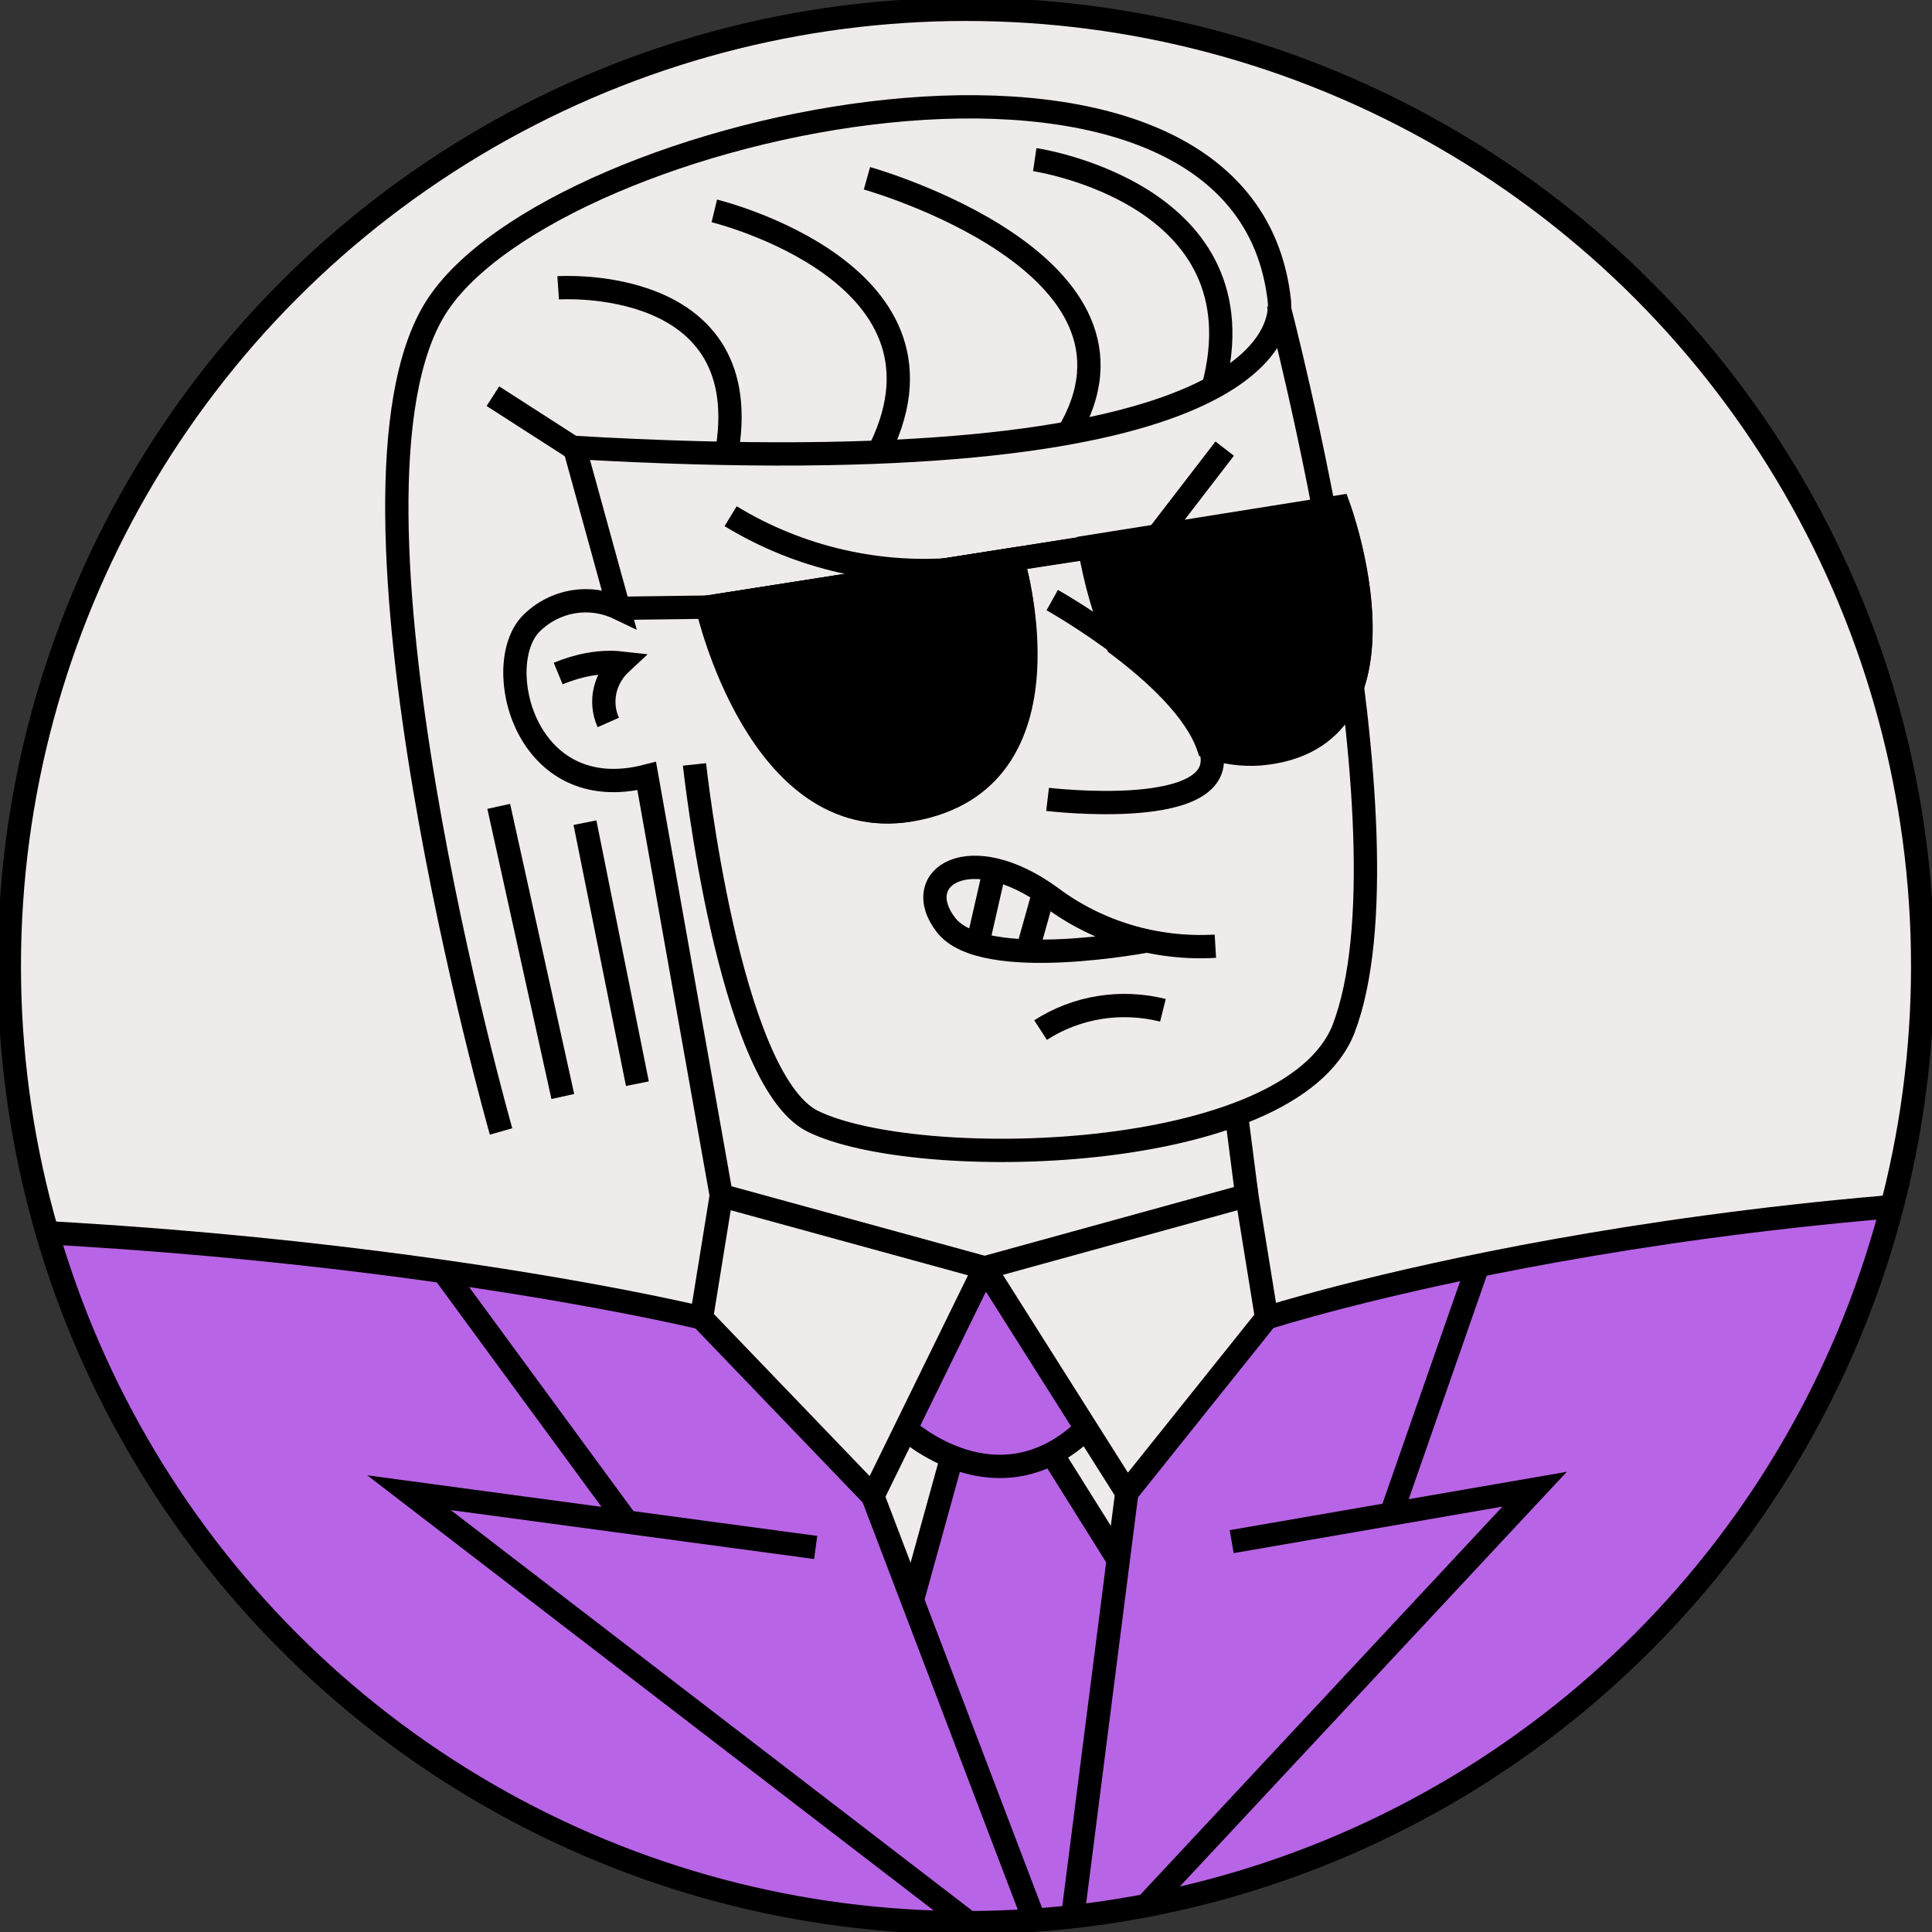 <?xml version="1.0" encoding="utf-8"?>
<!-- Generator: Adobe Illustrator 24.1.3, SVG Export Plug-In . SVG Version: 6.00 Build 0)  -->
<svg version="1.1" id="Layer_1" xmlns="http://www.w3.org/2000/svg" xmlns:xlink="http://www.w3.org/1999/xlink" x="0px" y="0px"
	 viewBox="0 0 165.8 165.8" style="enable-background:new 0 0 165.8 165.8;" xml:space="preserve">
<rect x="0" y="0" width="165.8" height="165.8" fill="#333333" stroke="none"/>
<style type="text/css">
	.st0{fill:#F0EBEB;}
	.st1{clip-path:url(#SVGID_2_);}
	.st2{fill:#B864E6;}
	.st3{fill:none;stroke:#000000;stroke-miterlimit:10;}
	.st4{stroke:#000000;stroke-miterlimit:10;}
</style>
<g id="Layer_2_1_">
	<g id="Layer_1-2">
		<circle class="st0" cx="82.9" cy="82.9" r="82.1"/>
		<g>
			<defs>
				<circle id="SVGID_1_" cx="82.9" cy="82.9" r="82.1"/>
			</defs>
			<clipPath id="SVGID_2_">
				<use xlink:href="#SVGID_1_"  style="overflow:visible;"/>
			</clipPath>
			<g class="st1">
				<path stroke-width="2px" vector-effect="non-scaling-stroke" class="st2" d="M91.2,171.2l4.8-37.3l-5.6-9.2l0,0c1.1-0.6,2.1-1.3,2.9-2.1l-8.8-13.8l-6.8,13.8c1.2,1,2.5,1.8,4,2.4
					l-3.4,12.3L91.2,171.2z"/>
				<path stroke-width="2px" vector-effect="non-scaling-stroke" class="st2" d="M205,104.1c-2.7,0.4-5.4-0.1-7.7-1.5c-51.9-1.4-88.7,10.6-88.7,10.6l-12,14.9l-5.6,43.1l-16.3-42.8
					l-14.7-15.2c0,0-37.8-9.2-89.7-7.8c-0.2,2.3-0.4,4.5-0.6,6.3c2.1,0.9,4.4,1.6,6.7,1.8c13,1.6,21.3,0.2,20,27.5
					c0,1-0.1,2.1-0.2,3l0,0c11.2,4.5,22.1,9.7,32.7,15.6c-12,43.9-11.2,121.8-11.2,121.8H104l66.3-1.7c0,0-5.4-75.6-14.7-120.1
					c0,0,15.9-5.7,27.6-10.8c-0.7-11.9-0.3-22.2,1.6-28c3.3-10,11.8-12.5,25.5-12.5C208,107.7,206.1,106.2,205,104.1z"/>
				<polygon stroke-width="2px" vector-effect="non-scaling-stroke" class="st3" points="61.9,102.6 84.5,108.8 74.9,128.4 60.2,113.1 				"/>
				<polygon stroke-width="2px" vector-effect="non-scaling-stroke" class="st3" points="107,102.6 84.5,108.8 96.7,128.1 108.7,113.1 				"/>
				<line stroke-width="2px" vector-effect="non-scaling-stroke" class="st3" x1="107" y1="102.6" x2="106.1" y2="95.6"/>
				<path stroke-width="2px" vector-effect="non-scaling-stroke" class="st3" d="M59.6,65.6c0,0,2.9,26.9,10.1,30.6c8.8,4.4,41,3.8,45.6-7.9c6.4-16.7-5.6-62.2-5.6-62.2"/>
				<path stroke-width="2px" vector-effect="non-scaling-stroke" class="st3" d="M61.9,102.6l-6.4-36c-10.5,2.7-13.4-9.6-9.9-13.1c2-2,5-2.5,7.5-1.3l-3.8-13.8c58.6,3.4,60.7-9.8,60.5-12.5
					c-3-28.4-62.4-15.4-72.4,0.5S43,97.1,43,97.1"/>
				<path stroke-width="2px" vector-effect="non-scaling-stroke" class="st3" d="M62.7,44.3c5.9,3.6,12.9,5.2,19.8,4.5"/>
				<line stroke-width="2px" vector-effect="non-scaling-stroke" class="st3" x1="42.8" y1="69.2" x2="48.3" y2="94.1"/>
				<line stroke-width="2px" vector-effect="non-scaling-stroke" class="st3" x1="50.2" y1="70.6" x2="54.7" y2="93"/>
				<path stroke-width="2px" vector-effect="non-scaling-stroke" class="st3" d="M47.9,57.8c1.7-0.7,3.6-1.1,5.4-0.9c-1.4,1.3-1.9,3.3-1.1,5.1"/>
				<path stroke-width="2px" vector-effect="non-scaling-stroke" class="st3" d="M90.3,51.5c0,0,11.8,6.6,13.6,12.8s-14,4.3-14,4.3"/>
				<line stroke-width="2px" vector-effect="non-scaling-stroke" class="st3" x1="99.1" y1="46.3" x2="105.1" y2="38.5"/>
				<polyline stroke-width="2px" vector-effect="non-scaling-stroke" class="st3" points="114.9,43.6 60.8,52.1 53.1,52.2 				"/>
				<path stroke-width="2px" vector-effect="non-scaling-stroke" class="st3" d="M104.3,81.2c-5.1,0.3-10.1-1.2-14.1-4.2c-7-5.1-12.2-1.7-9,2.4s17.5,1.3,17.5,1.3"/>
				<path stroke-width="2px" vector-effect="non-scaling-stroke" class="st3" d="M114.9,43.6l-54.1,8.5c0,0,4.4,19.6,17.4,17.4C92.7,67,86.9,48,86.9,48l6.6-1c0.5,2.9,1.3,5.7,2.4,8.3
					c3.2,2.4,6.7,5.6,7.8,8.8c1.4,0.5,2.9,0.7,4.4,0.6C122.2,63.5,114.9,43.6,114.9,43.6z"/>
				<path stroke-width="2px" vector-effect="non-scaling-stroke" class="st4" d="M86.9,48c0,0,5.7,19-8.8,21.5c-13,2.2-17.4-17.4-17.4-17.4L86.9,48z"/>
				<path stroke-width="2px" vector-effect="non-scaling-stroke" class="st4" d="M93.6,46.9c0.5,2.9,1.3,5.7,2.4,8.3c3.2,2.4,6.7,5.6,7.8,8.8c1.4,0.5,2.9,0.7,4.4,0.6
					c14-1.2,6.7-21.1,6.7-21.1L93.6,46.9z"/>
				<line stroke-width="2px" vector-effect="non-scaling-stroke" class="st3" x1="83.9" y1="81" x2="85.2" y2="75.3"/>
				<line stroke-width="2px" vector-effect="non-scaling-stroke" class="st3" x1="88.2" y1="81.5" x2="89.6" y2="76.5"/>
				<path stroke-width="2px" vector-effect="non-scaling-stroke" class="st3" d="M89.3,88.4c3.1-2,6.9-2.6,10.5-1.7"/>
				<path stroke-width="2px" vector-effect="non-scaling-stroke" class="st3" d="M60.2,113.1c0,0-37.8-9.2-89.7-7.8"/>
				<line stroke-width="2px" vector-effect="non-scaling-stroke" class="st3" x1="38.1" y1="109.2" x2="53.8" y2="130.6"/>
				<polyline stroke-width="2px" vector-effect="non-scaling-stroke" class="st3" points="70,132.8 35.1,128.1 91.2,171.2 96.7,128.1 				"/>
				<polyline stroke-width="2px" vector-effect="non-scaling-stroke" class="st3" points="105.7,132.3 131.7,127.8 91.2,171.2 				"/>
				<path stroke-width="2px" vector-effect="non-scaling-stroke" class="st3" d="M77.7,122.6c0,0,7.9,7.3,15.5,0"/>
				<line stroke-width="2px" vector-effect="non-scaling-stroke" class="st3" x1="78.3" y1="137.3" x2="81.7" y2="125"/>
				<line stroke-width="2px" vector-effect="non-scaling-stroke" class="st3" x1="90.3" y1="124.8" x2="96" y2="133.9"/>
				<path stroke-width="2px" vector-effect="non-scaling-stroke" class="st3" d="M47.9,24.7c0,0,17.4-1.2,14.4,14.5"/>
				<path stroke-width="2px" vector-effect="non-scaling-stroke" class="st3" d="M61.3,18.1c0,0,22.3,5.4,13.9,21.1"/>
				<path stroke-width="2px" vector-effect="non-scaling-stroke" class="st3" d="M88.8,13.7c0,0,19.8,2.9,15.3,19.6"/>
				<path stroke-width="2px" vector-effect="non-scaling-stroke" class="st3" d="M74.4,15.3c0,0,26.1,7.3,17.2,22"/>
				<line stroke-width="2px" vector-effect="non-scaling-stroke" class="st3" x1="49.3" y1="38.5" x2="42.3" y2="34"/>
				<line stroke-width="2px" vector-effect="non-scaling-stroke" class="st3" x1="119.4" y1="129.9" x2="126.8" y2="108.7"/>
				<path stroke-width="2px" vector-effect="non-scaling-stroke" class="st3" d="M108.7,113.1c0,0,36.8-11.9,88.7-10.6"/>
				<line stroke-width="2px" vector-effect="non-scaling-stroke" class="st3" x1="74.9" y1="128.4" x2="91.2" y2="171.2"/>
			</g>
		</g>
		<circle stroke-width="2px" vector-effect="non-scaling-stroke" class="st3" cx="82.9" cy="82.9" r="82.1"/>
	</g>
</g>
</svg>
